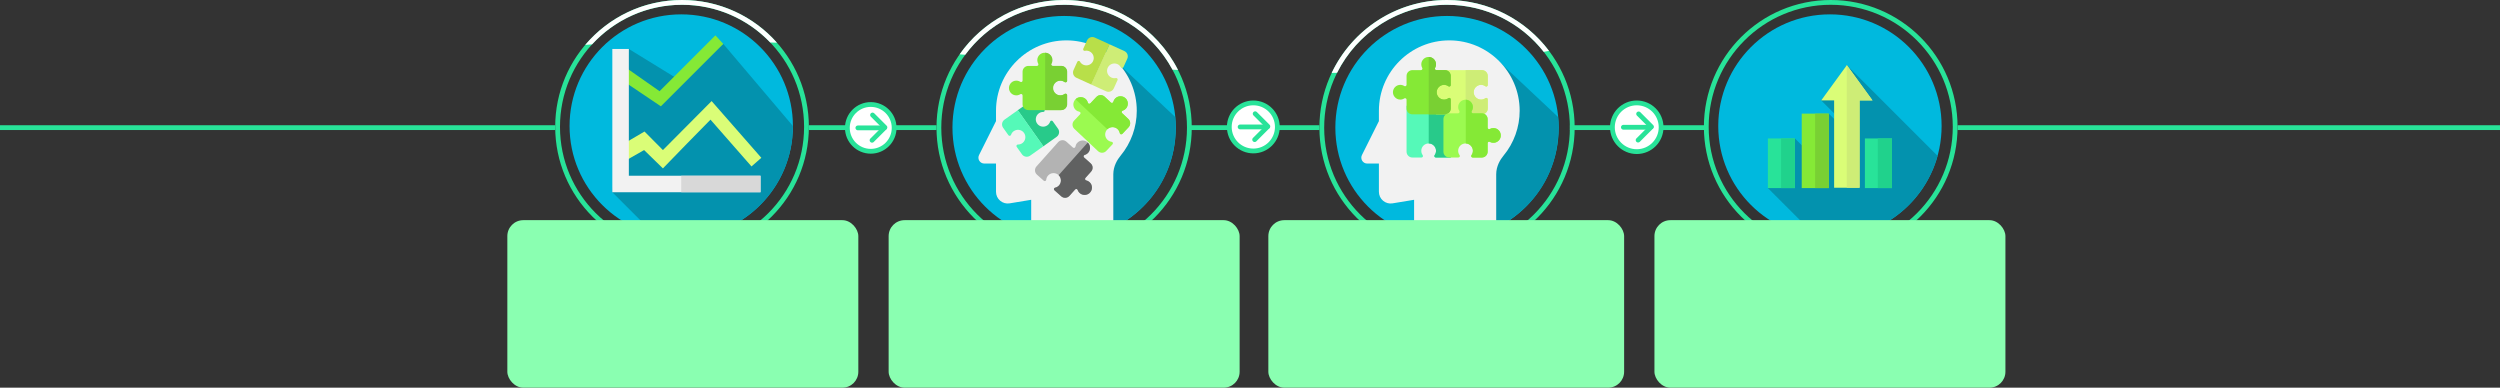 <?xml version="1.0" encoding="UTF-8"?> <svg xmlns="http://www.w3.org/2000/svg" width="1567" height="243" viewBox="0 0 1567 243" fill="none"><rect x="0" y="0" width="1567" height="243" fill="#333333" stroke="none"/> <path d="M348 80H0" stroke="#28E399" stroke-width="3"></path> <path d="M1567 80L1227 80" stroke="#28E399" stroke-width="3"></path> <path d="M587 80L507 80" stroke="#28E399" stroke-width="3"></path> <path d="M827 80L745 80" stroke="#28E399" stroke-width="3"></path> <path d="M1070 80L984 80" stroke="#28E399" stroke-width="3"></path> <circle cx="785.586" cy="79.566" r="15.066" fill="white" stroke="#28E399" stroke-width="3"></circle> <path d="M794.372 79.565L786.414 87.524" stroke="#28E399" stroke-width="3" stroke-linecap="round"></path> <path d="M777.303 79.565L793.868 79.565" stroke="#28E399" stroke-width="3" stroke-linecap="round"></path> <path d="M786.738 71.283L794.696 79.241" stroke="#28E399" stroke-width="3" stroke-linecap="round"></path> <circle cx="1025.92" cy="79.768" r="15.268" fill="white" stroke="#28E399" stroke-width="3"></circle> <path d="M1034.81 79.768L1026.76 87.823" stroke="#28E399" stroke-width="3" stroke-linecap="round"></path> <path d="M1017.54 79.768L1034.3 79.768" stroke="#28E399" stroke-width="3" stroke-linecap="round"></path> <path d="M1027.09 71.384L1035.14 79.439" stroke="#28E399" stroke-width="3" stroke-linecap="round"></path> <circle cx="427.5" cy="79.5" r="78" stroke="#28E399" stroke-width="3"></circle> <path fill-rule="evenodd" clip-rule="evenodd" d="M486.993 26.765C472.429 10.347 451.173 0 427.5 0C403.184 0 381.418 10.917 366.835 28.116C368.257 28.011 369.679 27.91 371.102 27.813C385.087 12.562 405.177 3 427.5 3C449.23 3 468.844 12.06 482.77 26.609C484.177 26.659 485.585 26.711 486.993 26.765Z" fill="white"></path> <circle cx="545.788" cy="80.162" r="14.662" fill="white" stroke="#28E399" stroke-width="3"></circle> <path d="M554.361 80.162L546.596 87.926" stroke="#28E399" stroke-width="3" stroke-linecap="round"></path> <path d="M537.707 80.162L553.869 80.162" stroke="#28E399" stroke-width="3" stroke-linecap="round"></path> <path d="M546.912 72.081L554.677 79.846" stroke="#28E399" stroke-width="3" stroke-linecap="round"></path> <circle cx="667" cy="80" r="78.5" stroke="#28E399" stroke-width="3"></circle> <path fill-rule="evenodd" clip-rule="evenodd" d="M738.391 43.86C725.19 17.835 698.178 0 667 0C639.918 0 615.979 13.457 601.505 34.049C602.671 34.141 603.837 34.233 605.003 34.326C619.025 15.325 641.573 3 667 3C696.392 3 721.938 19.468 734.913 43.68C736.073 43.741 737.232 43.801 738.391 43.86Z" fill="white"></path> <circle cx="907" cy="80" r="78.5" stroke="#28E399" stroke-width="3"></circle> <path fill-rule="evenodd" clip-rule="evenodd" d="M970.904 31.864C956.302 12.51 933.112 0 907 0C875.089 0 847.541 18.684 834.701 45.71C835.825 45.688 836.949 45.664 838.073 45.639C850.7 20.36 876.823 3 907 3C931.61 3 953.524 14.546 967.62 32.516C968.715 32.302 969.81 32.084 970.904 31.864Z" fill="white"></path> <circle cx="1147.5" cy="79.5" r="78" stroke="#28E399" stroke-width="3"></circle> <path d="M427 149C465.66 149 497 117.66 497 79C497 40.34 465.66 9 427 9C388.34 9 357 40.34 357 79C357 117.66 388.34 149 427 149Z" fill="#00B9DE"></path> <path d="M496.477 87.577L497 79L453.353 27.53L424.529 49.353L394.16 30.693L383.809 120.497L410.303 146.991C415.654 148.301 421.245 149 427 149C462.756 149 492.247 122.191 496.477 87.577Z" fill="#0392AE"></path> <path d="M414.235 66.647L393.445 52.647H389.529L385.689 45.398L393.445 43.176L413.412 57.176L448.412 22.176L453.353 27.529L414.235 66.647Z" fill="#85E936"></path> <path d="M471.038 104.323L445.334 74.997L430.64 89.966L415.516 105.542L403.725 94.058L390.983 101.332L386.264 92.827L403.972 82.439L415.516 94.058L446.036 63.353L477.207 98.916L471.038 104.323Z" fill="#DAFD77"></path> <path d="M394.16 110.146V30.692H383.809V120.497H476.693V110.146H394.16Z" fill="#F2F2F2"></path> <path d="M427 110.147H476.692V120.497H427V110.147Z" fill="#D8D8D8"></path> <path d="M667 150C705.66 150 737 118.66 737 80C737 41.34 705.66 10 667 10C628.34 10 597 41.34 597 80C597 118.66 628.34 150 667 150Z" fill="#00B9DE"></path> <path d="M668.186 149.985C704.421 149.383 740.418 119.102 736.59 73.301L700.906 39.805L685.353 66.674L656.598 37.919L650.581 45.825L674.778 70.022L661.685 81.701L642.279 62.294L624.361 69.059L649.834 94.375L640.476 113.36L668.186 149.985Z" fill="#0392AE"></path> <path d="M624.298 69.427C624.298 45.098 644.083 25.312 668.412 25.312C692.742 25.312 712.527 45.098 712.527 69.427C712.527 79.677 708.947 89.647 702.447 97.499C700.337 100.05 697.822 104.153 697.822 109.27V142.891C687.371 147.812 678.074 149.316 673.562 149.727C663.719 150.621 652.098 149.043 646.355 146.855V125.225L632.841 127.461C630.694 127.821 628.547 127.211 626.893 125.814C625.239 124.417 624.298 122.38 624.298 120.218V102.514H616.945C615.673 102.514 614.489 101.844 613.82 100.764C613.151 99.683 613.085 98.33 613.659 97.19L624.298 75.912V69.427Z" fill="#F2F2F2"></path> <path d="M700.252 40.113C701.273 40.528 702.059 41.26 702.55 42.146C702.915 42.803 703.887 42.739 704.199 42.055L706.577 36.842C707.411 35.014 706.605 32.856 704.777 32.023L695.442 27.765L683.946 52.97L693.281 57.227C695.109 58.061 697.266 57.255 698.1 55.427L700.478 50.214C700.791 49.527 700.198 48.756 699.459 48.911C698.53 49.106 697.534 49.018 696.603 48.593C694.213 47.503 693.2 44.63 694.42 42.268C695.502 40.174 698.067 39.227 700.252 40.113Z" fill="#CEED76"></path> <path d="M679.21 40.655C678.188 40.241 677.402 39.508 676.911 38.623C676.547 37.965 675.574 38.029 675.262 38.713L672.884 43.926C672.051 45.754 672.856 47.912 674.685 48.745L684.019 53.003L695.515 27.798L686.18 23.541C684.352 22.707 682.195 23.513 681.361 25.341L678.983 30.554C678.67 31.241 679.264 32.012 680.003 31.857C680.931 31.662 681.928 31.75 682.858 32.175C685.248 33.265 686.261 36.138 685.041 38.5C683.959 40.594 681.394 41.542 679.21 40.655Z" fill="#B8DF49"></path> <path d="M651.006 71.137C651.877 70.461 652.904 70.148 653.917 70.167C654.669 70.181 655.101 69.308 654.665 68.695L651.347 64.024C650.183 62.386 647.912 62.002 646.274 63.166L637.911 69.108L653.956 91.691L662.32 85.749C663.957 84.585 664.342 82.314 663.178 80.676L659.859 76.005C659.422 75.389 658.457 75.517 658.221 76.234C657.924 77.135 657.348 77.953 656.515 78.545C654.373 80.067 651.379 79.503 649.947 77.264C648.678 75.277 649.144 72.583 651.006 71.137Z" fill="#28CA8A"></path> <path d="M640.926 89.616C640.055 90.292 639.028 90.605 638.015 90.586C637.263 90.572 636.831 91.445 637.267 92.058L640.585 96.729C641.749 98.367 644.02 98.751 645.658 97.587L654.021 91.644L637.976 69.062L629.612 75.004C627.974 76.168 627.59 78.439 628.754 80.077L632.073 84.748C632.51 85.363 633.475 85.236 633.711 84.519C634.008 83.618 634.584 82.8 635.417 82.208C637.559 80.686 640.553 81.25 641.985 83.489C643.254 85.476 642.788 88.17 640.926 89.616Z" fill="#55F9B8"></path> <path d="M664.251 50.552C665.352 50.505 666.371 50.845 667.186 51.447C667.79 51.894 668.649 51.432 668.649 50.68V44.951C668.649 42.942 667.02 41.314 665.011 41.314H659.639C658.933 41.314 658.473 40.552 658.821 39.937C659.275 39.134 659.495 38.181 659.387 37.17C659.161 35.045 657.447 33.322 655.322 33.088C652.537 32.781 650.18 34.953 650.18 37.675C650.18 38.498 650.396 39.27 650.774 39.938C651.122 40.552 650.662 41.313 649.955 41.313H644.584C642.575 41.313 640.946 42.942 640.946 44.951V50.491C640.946 51.23 640.13 51.67 639.507 51.271C638.712 50.762 637.75 50.49 636.721 50.557C634.407 50.707 632.528 52.622 632.417 54.938C632.291 57.59 634.404 59.781 637.029 59.781C637.951 59.781 638.808 59.51 639.528 59.044C640.139 58.648 640.946 59.11 640.946 59.838V65.377C640.946 67.387 642.575 69.015 644.584 69.015H665.011C667.02 69.015 668.649 67.386 668.649 65.377V59.647C668.649 58.892 667.789 58.437 667.181 58.885C666.417 59.448 665.473 59.781 664.451 59.781C661.824 59.781 659.71 57.587 659.84 54.932C659.955 52.578 661.895 50.652 664.251 50.552Z" fill="#85E936"></path> <path d="M664.516 50.55C665.618 50.503 666.637 50.843 667.451 51.445C668.056 51.892 668.914 51.43 668.914 50.678V44.949C668.914 42.939 667.285 41.311 665.276 41.311H659.905C659.198 41.311 658.738 40.55 659.086 39.934C659.54 39.131 659.76 38.179 659.653 37.168C659.426 35.042 657.712 33.32 655.588 33.086C655.426 33.068 655.265 33.06 655.107 33.059V69.014H665.276C667.286 69.014 668.914 67.385 668.914 65.376V59.646C668.914 58.891 668.054 58.436 667.446 58.884C666.682 59.447 665.739 59.78 664.716 59.78C662.089 59.78 659.975 57.586 660.105 54.931C660.22 52.576 662.161 50.65 664.516 50.55Z" fill="#79D033"></path> <path d="M663.938 116.048C663.239 116.901 662.307 117.434 661.315 117.641C660.579 117.794 660.352 118.742 660.913 119.243L665.187 123.058C666.686 124.396 668.985 124.266 670.323 122.767L673.9 118.76C674.371 118.233 675.245 118.397 675.472 119.067C675.769 119.94 676.333 120.739 677.159 121.332C678.896 122.578 681.322 122.447 682.912 121.018C684.996 119.145 684.945 115.94 682.914 114.127C682.3 113.579 681.581 113.226 680.831 113.063C680.141 112.913 679.879 112.064 680.35 111.537L683.927 107.529C685.265 106.03 685.135 103.731 683.636 102.393L679.503 98.703C678.951 98.21 679.167 97.309 679.879 97.11C680.789 96.856 681.632 96.32 682.268 95.507C683.696 93.681 683.519 91.004 681.866 89.379C679.971 87.518 676.93 87.636 675.182 89.594C674.568 90.282 674.199 91.102 674.067 91.949C673.956 92.669 673.073 92.963 672.53 92.478L668.398 88.789C666.899 87.451 664.599 87.582 663.262 89.08L649.658 104.318C648.32 105.817 648.45 108.117 649.949 109.455L654.223 113.271C654.787 113.774 655.699 113.435 655.77 112.683C655.859 111.738 656.239 110.813 656.919 110.05C658.669 108.091 661.713 107.974 663.607 109.84C665.287 111.493 665.432 114.225 663.938 116.048Z" fill="#B3B3B3"></path> <path d="M682.913 114.126C682.3 113.578 681.58 113.226 680.831 113.063C680.14 112.913 679.879 112.063 680.349 111.536L683.927 107.529C685.265 106.03 685.135 103.731 683.636 102.393L679.503 98.703C678.951 98.211 679.166 97.309 679.879 97.11C680.788 96.856 681.632 96.32 682.268 95.507C683.696 93.681 683.519 91.004 681.866 89.379C681.848 89.362 681.83 89.349 681.813 89.332L663.55 109.789C663.569 109.807 663.589 109.822 663.607 109.84C665.287 111.494 665.432 114.225 663.938 116.048C663.239 116.901 662.307 117.435 661.315 117.641C660.579 117.795 660.352 118.742 660.913 119.243L665.187 123.059C666.686 124.397 668.985 124.266 670.323 122.767L673.9 118.761C674.371 118.233 675.245 118.398 675.472 119.067C675.769 119.941 676.333 120.739 677.159 121.332C678.895 122.578 681.322 122.447 682.912 121.019C684.995 119.145 684.945 115.94 682.913 114.126Z" fill="#606161"></path> <path d="M700.366 80.799C701.2 81.52 701.709 82.467 701.889 83.463C702.023 84.203 702.964 84.455 703.48 83.908L707.408 79.737C708.785 78.275 708.716 75.972 707.254 74.595L703.343 70.913C702.829 70.428 703.016 69.559 703.691 69.349C704.573 69.076 705.386 68.533 706.001 67.724C707.293 66.021 707.226 63.592 705.841 61.965C704.024 59.832 700.819 59.797 698.952 61.779C698.388 62.378 698.016 63.087 697.833 63.833C697.665 64.519 696.808 64.757 696.294 64.273L692.383 60.59C690.921 59.212 688.619 59.282 687.241 60.744L683.443 64.778C682.935 65.316 682.04 65.077 681.86 64.359C681.63 63.443 681.117 62.586 680.321 61.928C678.534 60.452 675.853 60.557 674.185 62.167C672.274 64.011 672.311 67.055 674.221 68.855C674.893 69.487 675.703 69.877 676.546 70.031C677.263 70.162 677.533 71.052 677.034 71.582L673.236 75.615C671.859 77.077 671.928 79.379 673.39 80.757L688.261 94.762C689.723 96.139 692.025 96.07 693.403 94.608L697.331 90.436C697.849 89.886 697.535 88.966 696.785 88.875C695.843 88.761 694.928 88.356 694.184 87.655C692.272 85.854 692.236 82.808 694.151 80.964C695.849 79.329 698.584 79.257 700.366 80.799Z" fill="#9BFA50"></path> <path d="M698.951 61.779C698.387 62.378 698.016 63.088 697.833 63.833C697.665 64.519 696.808 64.757 696.294 64.273L692.383 60.59C690.921 59.213 688.619 59.282 687.241 60.744L683.443 64.778C682.936 65.316 682.04 65.077 681.86 64.359C681.63 63.443 681.117 62.586 680.321 61.928C678.534 60.452 675.853 60.557 674.185 62.167C674.168 62.184 674.153 62.202 674.137 62.219L694.099 81.02C694.118 81.002 694.133 80.982 694.152 80.964C695.85 79.329 698.584 79.257 700.367 80.799C701.201 81.52 701.709 82.466 701.89 83.463C702.023 84.203 702.965 84.455 703.48 83.908L707.408 79.737C708.785 78.275 708.717 75.973 707.254 74.595L703.344 70.913C702.829 70.428 703.017 69.558 703.692 69.349C704.573 69.076 705.386 68.534 706.001 67.724C707.293 66.021 707.227 63.592 705.841 61.965C704.023 59.831 700.818 59.797 698.951 61.779Z" fill="#85E936"></path> <path d="M907 150C945.66 150 977 118.66 977 80C977 41.34 945.66 10 907 10C868.34 10 837 41.34 837 80C837 118.66 868.34 150 907 150Z" fill="#00B9DE"></path> <path d="M908.186 149.985C944.421 149.383 980.418 119.102 976.59 73.301L940.906 39.805L925.353 66.674L896.598 37.919L890.581 45.825L914.778 70.022L901.685 81.701L882.279 62.294L864.361 69.059L889.834 94.375L880.476 113.36L908.186 149.985Z" fill="#0392AE"></path> <path d="M864.298 69.427C864.298 45.098 884.083 25.312 908.412 25.312C932.742 25.312 952.527 45.098 952.527 69.427C952.527 79.677 948.947 89.647 942.447 97.499C940.337 100.05 937.822 104.153 937.822 109.27V142.891C927.371 147.812 918.074 149.316 913.562 149.727C903.719 150.621 892.098 149.043 886.355 146.855V125.225L872.841 127.461C870.694 127.821 868.547 127.211 866.893 125.814C865.239 124.417 864.298 122.38 864.298 120.218V102.514H856.945C855.673 102.514 854.489 101.844 853.82 100.764C853.151 99.683 853.085 98.33 853.659 97.19L864.298 75.912V69.427Z" fill="#F2F2F2"></path> <path d="M909.331 98.728V66.256H881.629V95.09C881.629 97.1 883.258 98.728 885.267 98.728H890.997C891.752 98.728 892.207 97.868 891.759 97.26C891.196 96.496 890.863 95.553 890.863 94.53C890.863 91.903 893.057 89.789 895.712 89.919C898.066 90.034 899.993 91.975 900.093 94.33C900.14 95.432 899.8 96.451 899.198 97.265C898.751 97.87 899.213 98.728 899.965 98.728H909.331Z" fill="#55F9B8"></path> <path d="M895.524 66.256V89.92C895.587 89.92 895.649 89.916 895.712 89.919C898.067 90.034 899.993 91.975 900.093 94.33C900.14 95.432 899.8 96.451 899.198 97.265C898.751 97.87 899.213 98.728 899.965 98.728H909.331V66.256H895.524Z" fill="#28CA8A"></path> <path d="M900.055 43.958V71.66H928.889C930.899 71.66 932.527 70.031 932.527 68.023V62.293C932.527 61.538 931.667 61.083 931.059 61.53C930.295 62.093 929.352 62.426 928.329 62.426C925.702 62.426 923.588 60.233 923.718 57.577C923.833 55.223 925.774 53.296 928.129 53.196C929.231 53.15 930.25 53.49 931.064 54.092C931.669 54.539 932.527 54.077 932.527 53.325V47.596C932.527 45.586 930.899 43.958 928.889 43.958H900.055V43.958Z" fill="#DAFD77"></path> <path d="M928.129 53.197C929.231 53.15 930.25 53.49 931.065 54.092C931.669 54.539 932.527 54.077 932.527 53.325V47.596C932.527 45.586 930.899 43.958 928.889 43.958H918.63V71.66H928.889C930.899 71.66 932.527 70.032 932.527 68.023V62.293C932.527 61.538 931.667 61.083 931.059 61.531C930.295 62.093 929.352 62.426 928.329 62.426C925.702 62.426 923.588 60.233 923.718 57.578C923.834 55.223 925.774 53.297 928.129 53.197Z" fill="#CEED76"></path> <path d="M904.933 53.196C906.035 53.15 907.054 53.49 907.868 54.092C908.473 54.539 909.331 54.077 909.331 53.325V47.596C909.331 45.587 907.702 43.958 905.693 43.958H900.322C899.615 43.958 899.155 43.197 899.503 42.581C899.957 41.778 900.177 40.826 900.069 39.815C899.843 37.689 898.129 35.967 896.005 35.732C893.22 35.425 890.862 37.597 890.862 40.32C890.862 41.143 891.078 41.914 891.456 42.582C891.804 43.197 891.344 43.958 890.638 43.958H885.266C883.257 43.958 881.628 45.587 881.628 47.595V53.135C881.628 53.875 880.812 54.315 880.189 53.916C879.394 53.406 878.433 53.135 877.403 53.201C875.089 53.352 873.21 55.267 873.099 57.582C872.973 60.235 875.086 62.425 877.711 62.425C878.633 62.425 879.49 62.154 880.21 61.688C880.821 61.292 881.628 61.755 881.628 62.483V68.022C881.628 70.031 883.257 71.659 885.266 71.659H905.693C907.702 71.659 909.331 70.031 909.331 68.022V62.292C909.331 61.537 908.471 61.082 907.863 61.53C907.099 62.092 906.155 62.425 905.133 62.425C902.506 62.425 900.392 60.232 900.522 57.577C900.637 55.223 902.578 53.296 904.933 53.196Z" fill="#85E936"></path> <path d="M904.933 53.196C906.035 53.149 907.054 53.489 907.868 54.092C908.473 54.538 909.331 54.077 909.331 53.325V47.595C909.331 45.586 907.702 43.958 905.693 43.958H900.322C899.615 43.958 899.155 43.196 899.503 42.581C899.957 41.778 900.177 40.825 900.07 39.814C899.843 37.689 898.129 35.966 896.005 35.732C895.843 35.714 895.682 35.706 895.524 35.705V71.66H905.693C907.703 71.66 909.331 70.032 909.331 68.022V62.292C909.331 61.537 908.471 61.082 907.863 61.53C907.099 62.093 906.156 62.426 905.133 62.426C902.506 62.426 900.392 60.232 900.522 57.577C900.637 55.223 902.578 53.296 904.933 53.196Z" fill="#79D033"></path> <path d="M923.207 94.33C923.254 95.431 922.914 96.451 922.312 97.265C921.865 97.87 922.327 98.728 923.079 98.728H928.808C930.817 98.728 932.445 97.099 932.445 95.09V89.719C932.445 89.012 933.207 88.552 933.822 88.9C934.625 89.354 935.578 89.574 936.589 89.467C938.714 89.24 940.437 87.526 940.671 85.402C940.978 82.617 938.806 80.26 936.083 80.26C935.261 80.26 934.489 80.475 933.822 80.853C933.207 81.201 932.446 80.741 932.446 80.035V74.663C932.446 72.654 930.817 71.025 928.808 71.025H923.267C922.528 71.025 922.088 70.209 922.487 69.586C922.996 68.791 923.268 67.829 923.201 66.8C923.051 64.486 921.136 62.607 918.821 62.496C916.168 62.37 913.977 64.483 913.977 67.108C913.977 68.03 914.249 68.887 914.715 69.607C915.111 70.218 914.648 71.025 913.92 71.025H908.381C906.372 71.025 904.743 72.654 904.743 74.663V95.09C904.743 97.099 906.372 98.728 908.381 98.728H914.111C914.866 98.728 915.321 97.868 914.873 97.26C914.31 96.496 913.977 95.552 913.977 94.53C913.977 91.903 916.171 89.789 918.826 89.919C921.18 90.034 923.107 91.975 923.207 94.33Z" fill="#9BFA50"></path> <path d="M936.083 80.26C935.26 80.26 934.489 80.476 933.821 80.854C933.206 81.202 932.446 80.742 932.446 80.035V74.663C932.446 72.654 930.817 71.026 928.808 71.026H923.267C922.528 71.026 922.088 70.21 922.487 69.587C922.996 68.792 923.268 67.83 923.201 66.8C923.051 64.487 921.136 62.607 918.821 62.496C918.797 62.495 918.774 62.497 918.75 62.497V89.92C918.776 89.92 918.8 89.918 918.827 89.919C921.181 90.034 923.108 91.975 923.208 94.331C923.254 95.432 922.914 96.451 922.312 97.266C921.865 97.87 922.327 98.728 923.079 98.728H928.808C930.817 98.728 932.446 97.1 932.446 95.091V89.719C932.446 89.013 933.207 88.553 933.822 88.901C934.626 89.355 935.578 89.575 936.589 89.467C938.715 89.241 940.437 87.527 940.672 85.402C940.978 82.617 938.806 80.26 936.083 80.26Z" fill="#85E936"></path> <g clip-path="url(#clip0)"> <path d="M1147 149C1185.66 149 1217 117.66 1217 79C1217 40.34 1185.66 9 1147 9C1108.34 9 1077 40.34 1077 79C1077 117.66 1108.34 149 1147 149Z" fill="#00B9DE"></path> <path d="M1214.47 97.7L1157.61 40.835L1150.14 53.388L1141.53 62.94L1156.51 77.92L1156.41 81.337L1146.29 71.222L1139.3 86.385L1133.35 95.05L1125.08 86.778L1118.02 100.615L1122.38 104.977L1108.11 117.889L1138.73 148.512C1141.45 148.831 1144.2 149 1147 149C1179.18 149 1206.29 127.279 1214.47 97.7Z" fill="#0392AE"></path> <path d="M1173.68 62.941L1157.61 40.835L1141.53 62.941H1149.63V117.653H1165.58V62.941H1173.68Z" fill="#DAFD77"></path> <path d="M1157.61 40.835L1157.53 40.943V117.653H1165.58V62.941H1173.68L1157.61 40.835Z" fill="#CEED76"></path> <path d="M1146.29 71.222H1129.32V117.889H1146.29V71.222Z" fill="#85E936"></path> <path d="M1146.29 71.222H1137.73V117.889H1146.29V71.222Z" fill="#79D033"></path> <path d="M1185.89 86.778H1168.92V117.889H1185.89V86.778Z" fill="#28E399"></path> <path d="M1185.89 86.778H1177.01V117.889H1185.89V86.778Z" fill="#20D28C"></path> <path d="M1125.08 86.778H1108.11V117.889H1125.08V86.778Z" fill="#28E399"></path> <path d="M1125.08 86.778H1116.36V117.889H1125.08V86.778Z" fill="#20D28C"></path> </g> <rect x="318" y="138" width="220" height="105" rx="10" fill="#8AFFB1"></rect> <rect x="557" y="138" width="220" height="105" rx="10" fill="#8AFFB1"></rect> <rect x="795" y="138" width="223" height="105" rx="10" fill="#8AFFB1"></rect> <rect x="1037" y="138" width="220" height="105" rx="10" fill="#8AFFB1"></rect> <defs> <clipPath id="clip0"> <rect width="140" height="140" fill="white" transform="translate(1077 9)"></rect> </clipPath> </defs> </svg> 